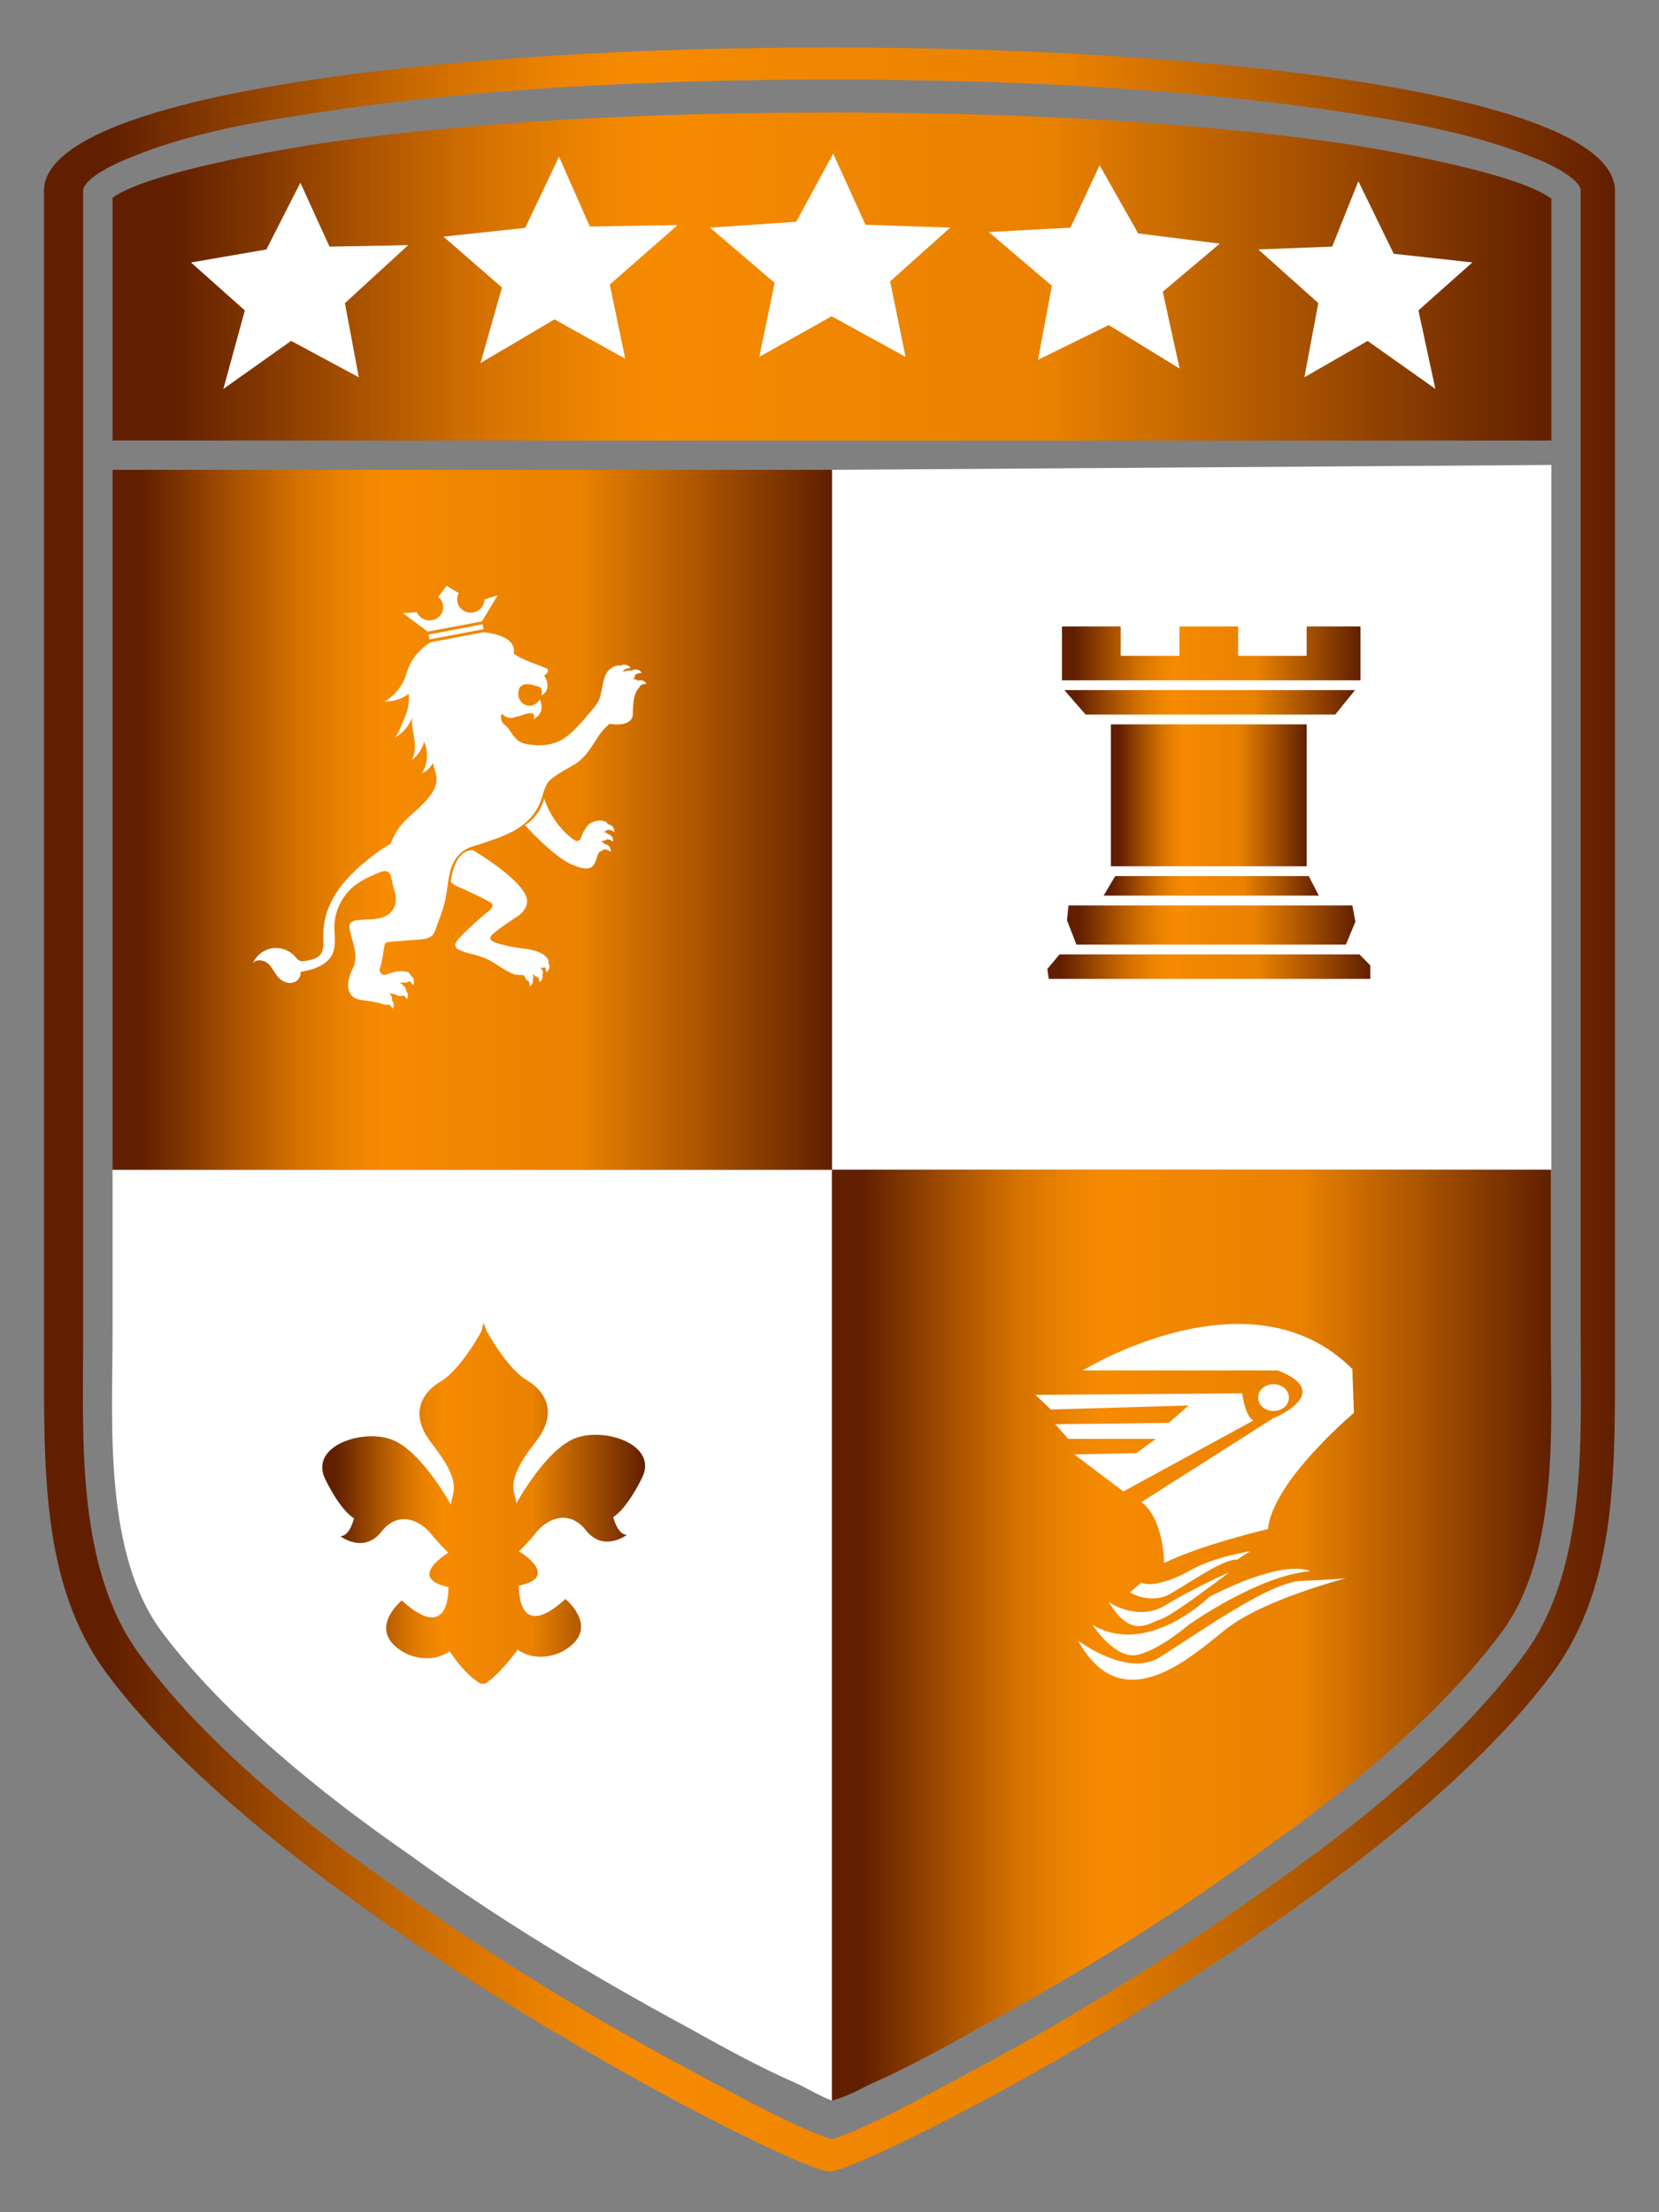 <?xml version="1.0" encoding="UTF-8"?>
<svg id="Layer_1" xmlns="http://www.w3.org/2000/svg" xmlns:xlink="http://www.w3.org/1999/xlink" viewBox="0 0 339 452">
  <rect x="0" y="0" width="339" height="452" fill="#808080" stroke="none"/>
  <defs>
    <style>
      .cls-1 {
        fill: url(#linear-gradient-5);
      }

      .cls-1, .cls-2, .cls-3, .cls-4, .cls-5, .cls-6, .cls-7, .cls-8, .cls-9, .cls-10 {
        fill-rule: evenodd;
      }

      .cls-2 {
        fill: url(#linear-gradient-7);
      }

      .cls-3 {
        fill: url(#linear-gradient-8);
      }

      .cls-4 {
        fill: url(#linear-gradient-2);
      }

      .cls-5 {
        fill: url(#linear-gradient-3);
      }

      .cls-6 {
        fill: url(#linear-gradient-4);
      }

      .cls-7 {
        fill: url(#linear-gradient-9);
      }

      .cls-8, .cls-11 {
        fill: #fff;
      }

      .cls-12 {
        fill: url(#linear-gradient-6);
      }

      .cls-13 {
        fill: url(#linear-gradient-10);
      }

      .cls-9 {
        fill: url(#linear-gradient-11);
      }

      .cls-10 {
        fill: url(#linear-gradient);
      }
    </style>
    <linearGradient id="linear-gradient" x1="23" y1="56.5" x2="317" y2="56.5" gradientUnits="userSpaceOnUse">
      <stop offset=".04" stop-color="#611f00"/>
      <stop offset=".08" stop-color="#762e00"/>
      <stop offset=".18" stop-color="#ad5500"/>
      <stop offset=".26" stop-color="#d57200"/>
      <stop offset=".33" stop-color="#ed8400"/>
      <stop offset=".38" stop-color="#f78b00"/>
      <stop offset=".45" stop-color="#f28700"/>
      <stop offset=".65" stop-color="#ea8200"/>
      <stop offset=".8" stop-color="#b15900"/>
      <stop offset="1" stop-color="#611f00"/>
    </linearGradient>
    <linearGradient id="linear-gradient-2" x1="170" y1="334.1" x2="317" y2="334.1" xlink:href="#linear-gradient"/>
    <linearGradient id="linear-gradient-3" x1="214.01" y1="197.5" x2="280" y2="197.5" xlink:href="#linear-gradient"/>
    <linearGradient id="linear-gradient-4" x1="218.03" y1="189" x2="276.96" y2="189" xlink:href="#linear-gradient"/>
    <linearGradient id="linear-gradient-5" x1="225.51" y1="181" x2="269.49" y2="181" xlink:href="#linear-gradient"/>
    <linearGradient id="linear-gradient-6" x1="227" y1="162.5" x2="267" y2="162.5" xlink:href="#linear-gradient"/>
    <linearGradient id="linear-gradient-7" x1="217.48" y1="143.5" x2="276.89" y2="143.5" xlink:href="#linear-gradient"/>
    <linearGradient id="linear-gradient-8" x1="217" y1="133.5" x2="278" y2="133.5" xlink:href="#linear-gradient"/>
    <linearGradient id="linear-gradient-9" x1="65.83" y1="307.14" x2="131.82" y2="307.14" xlink:href="#linear-gradient"/>
    <linearGradient id="linear-gradient-10" y1="167.5" x2="170" y2="167.5" xlink:href="#linear-gradient"/>
    <linearGradient id="linear-gradient-11" x1="8.99" y1="226.71" x2="330.01" y2="226.71" xlink:href="#linear-gradient"/>
  </defs>
  <polygon class="cls-8" points="317 239 317 95 170 96 170 239 317 239"/>
  <path class="cls-8" d="M170,429.2c-2.66-1-5.32-2.68-7.6-3.68-7.6-3.33-14.82-7.36-22.03-11.36-19.75-10.69-39.11-22.38-56.98-35.4-17.84-12.36-37.6-28.4-50.13-45.09-12.16-16.04-10.26-42.76-10.26-61.12v-33.55h147v190.2Z"/>
  <path class="cls-10" d="M23,90v-49.6c7.58-5.58,39.4-10.83,47.74-11.82,32.2-4.27,66.68-5.58,99.26-5.58,32.68,0,67.27,1.32,99.58,5.65,8.34,1,40.21,6.32,47.42,11.97v49.39h-147"/>
  <path class="cls-8" d="M61.38,37.33l-6.95,13.64-15.4,2.66,11,9.8-4.39,16.04,13.84-9.82,13.84,7.44-2.84-15.15,12.92-11.85-16.07.3-5.95-13.05Z"/>
  <path class="cls-8" d="M102.57,58.75l-4.38,15.43,15.11-8.92,14.46,8.03-3.15-15.15,13.84-12.14-17.93.27-6.29-14.25-6.91,14.54-16.71,1.79,11.96,10.39Z"/>
  <path class="cls-8" d="M170.25,31.38l-7.56,13.93-17.61,1.2,13.21,11.28-3.14,15.13,14.78-8.3,15.11,8.3-3.15-15.43,12.27-10.98-17.3-.59-6.61-14.54Z"/>
  <path class="cls-8" d="M224.69,33.77l-5.95,12.75-16.7.89,12.9,10.98-2.84,15.13,14.46-7.1,14.48,8.89-3.44-15.71,11.65-9.82-16.68-2.09-7.88-13.93Z"/>
  <path class="cls-8" d="M277.56,37.04l-5.34,13.34-15.09.59,12.25,10.96-2.84,15.15,12.92-7.42,13.84,9.8-3.46-16.04,11.02-9.8-16.07-1.77-7.22-14.82Z"/>
  <path class="cls-4" d="M170,429.2c3.63-1,6.27-2.68,8.53-3.68,7.54-3.33,14.71-7.36,21.87-11.36,19.6-10.69,38.82-22.38,56.55-35.4,17.71-12.36,37.32-28.4,49.76-45.09,12.06-16.04,10.18-42.76,10.18-61.12v-33.55h-146.89v190.2Z"/>
  <g>
    <polygon class="cls-5" points="216.51 195 214.01 197.98 214.3 200 280 200 280 197.24 277.79 195 216.51 195"/>
    <polygon class="cls-6" points="218.33 185 218.03 188.04 219.96 193 275.02 193 276.96 188.32 276.34 185 218.33 185"/>
    <polygon class="cls-1" points="269.49 183 267.43 179 227.88 179 225.51 183 269.49 183"/>
    <rect class="cls-12" x="227" y="148" width="40" height="29"/>
    <polygon class="cls-2" points="217.48 141 221.83 146 272.84 146 276.89 141 217.48 141"/>
    <polygon class="cls-3" points="217 128 217 139 278 139 278 128 267 128 267 134 253 134 253 128 241 128 241 134 229 134 229 128 217 128"/>
  </g>
  <g>
    <path class="cls-8" d="M221.28,280s34.15-21.16,55.05-.29l.33,8.97s-16.58,13.9-17.57,23.73c0,0-13.59,3.19-21.22,6.95,0,0,0-8.98-4.64-12.44l26.85-17.09s12.93-5.22,1.01-9.83h-39.8Z"/>
    <path class="cls-8" d="M211.59,285l42.22-.31s.68,4.95,2.34,5.53l-26.6,14.51-10.02-7.56,12.67-.27,3.99-2.91h-17.92l-2.64-3,23.2-.27,4.05-3.55-28.16.82-3.13-2.99Z"/>
    <path class="cls-8" d="M233.21,323.35l-2.33,2.03s4.33,2.58,8.31.23c3.96-2.27,10.95-7.2,13.59-6.93l2.64-1.73s-7.28,1.15-11.94,3.76c-4.62,2.63-8.6,3.49-10.27,2.63"/>
    <path class="cls-8" d="M226.58,327.37s5.98,4.07,11.61.59c5.63-3.49,12.93-6.68,12.93-6.68,0,0-11.26,8.69-13.92,9.56-2.66.87-5.98,4.05-10.62-3.47"/>
    <path class="cls-8" d="M223.26,332.01s4.66,7.24,9.28,6.08c4.66-1.15,10.31-6.08,10.31-6.08,0,0,14.25-10.12,24.85-10.98,0,0-4.64-2.9-20.56,5.22,0,0-12.6,12.42-23.88,5.76"/>
    <path class="cls-8" d="M275,322.48s-16.89,4.32-24.52,10.41c-7.61,6.08-21.24,18.53-30.2,2.3,0,0,9.94,7.54,16.58,3.48,6.62-4.05,22.23-15.32,28.84-15.65,6.66-.27,9.3-.54,9.3-.54"/>
    <path class="cls-8" d="M263.38,285.55c0,1.53-1.38,2.75-3.14,2.75s-3.16-1.22-3.16-2.75,1.44-2.74,3.16-2.74,3.14,1.21,3.14,2.74"/>
  </g>
  <path class="cls-7" d="M99.36,271.8s3.89,7.34,8.08,10.09c0,0,8.67,4.27,1.96,12.78-6.72,8.55-3.91,10.09-3.91,12.54,0,0,6.15-11.31,12.3-13.45,6.13-2.13,16.75,1.54,13.39,8.23-3.35,6.73-5.87,7.97-5.87,7.97,0,0,.84,3.64,2.8,3.64,0,0-4.76,3.64-8.37-.91-3.63-4.57-8.09-2.14-10.06.29-1.96,2.45-3.63,3.97-3.63,3.97,0,0,8.65,5.2,0,7.03,0,0-.56,11.9,9.48,2.73,0,0,7.56,6.11-.54,10.68,0,0-4.76,2.73-9.22-.32,0,0-3.42,4.8-6.58,6.92h-.97c-3.35-1.82-6.32-6.6-6.32-6.6-4.48,3.05-9.24.3-9.24.3-8.09-4.55-.56-10.68-.56-10.68,10.06,9.15,9.52-2.75,9.52-2.75-8.69-1.82,0-7.02,0-7.02,0,0-1.67-1.52-3.65-3.97-1.95-2.41-6.43-4.89-10.04-.3-3.63,4.59-8.37.91-8.37.91,1.94,0,2.78-3.66,2.78-3.66,0,0-2.52-1.2-5.85-7.93-3.37-6.7,7.24-10.36,13.41-8.21,6.13,2.14,12.26,13.41,12.26,13.41,0-2.43,2.82-3.97-3.89-12.5-6.72-8.54,1.94-12.81,1.94-12.81,4.2-2.73,8.11-10.07,8.11-10.07l.51-1.85.53,1.52Z"/>
  <rect class="cls-13" x="23" y="96" width="147" height="143"/>
  <g>
    <path class="cls-11" d="M107.24,168.62c3.26-2.02,3.93-5.48,3.93-5.48,1.68,4.8,4.57,7.38,6.2,8.52.49.35,1.2.11,1.35-.46.32-1.19,1.07-2.18,1.47-2.64.16-.19.36-.34.59-.45,1.15-.55,2.07-.56,2.8-.29.31.11.52.32.64.57.46.11,1.4.46,1.28,1.65,0,0-.61-.55-1.4-.51-.14.19-.35.33-.63.4-.14.04-.23.07-.23.07.1,0,.2.02.3.03.27.04.46.16.59.33.49.14,1.26.54,1.15,1.62,0,0-.52-.46-1.21-.51-.13.14-.32.24-.57.27-.39.04-.68.15-.68.15.04.02.09.03.13.05.25.1.43.27.54.46.46.1,1.42.45,1.3,1.66,0,0-.62-.56-1.42-.51-.14.16-.33.3-.57.37-.32.1-.61.41-.8,1.14-.61,2.34-1.46,3.15-5.17,1.58-3.71-1.56-9.56-8.04-9.56-8.04Z"/>
    <polygon class="cls-11" points="98.83 128.55 87.76 130.64 87.56 129.65 98.63 127.55 98.83 128.55"/>
    <g>
      <path class="cls-11" d="M132.12,139.7c-.55-.81-1.28-.77-1.77-.62-.24-.23-.58-.35-.98-.28-.02,0-.04,0-.06.01.34-.22.47-.56.45-.89.59-.48,1.39-.43,1.39-.43-.72-1.06-1.76-.67-2.14-.47-.1-.02-.2-.04-.31-.03-.41.02-.87.1-1.38.25.03-.08.04-.15.05-.22.59-.57,1.48-.51,1.48-.51-.7-1.04-1.71-.68-2.11-.49-.17-.06-.36-.08-.56-.04-1.11.24-2.2.92-2.68,2.57-.36,1.21-.52,2.46-.84,3.68-.36,1.39-1.16,2.2-2.14,3.36-1.64,1.93-3.28,3.99-5.45,5.39-2.2,1.42-5.18,1.55-7.72,1-1.38-.3-2.11-1.13-2.87-2.26-.3-.44-.57-.91-.96-1.28-.22-.21-.48-.39-.68-.62-.42-.46-.58-1.14-.41-1.73.03-.1.09-.22.2-.2.06,0,.1.06.14.1.53.6,1.45.85,2.23.61.66-.21,1.35-.35,2-.58,2.93-1.02,2.03.9,2.03.9,2.64-1.34,1.27-4,1.27-4-.4.82-1.64,1.26-1.64,1.26-2.01.26-3.28-1.62-2.56-3.47.72-1.85,4.2-.3,4.2-.3.59.07.4,1.68.4,1.68,2.36-1.47.48-4.09.48-4.09,1.15-.55.66-1.37.66-1.37-2.3-.99-4.84-1.64-6.9-3.09,0,0,.92-2.57-3.24-3.79-.96-.28-1.91-.51-2.88-.57l-10.85,2.05c-.72.44-1.39.99-2,1.57-.85.8-1.57,1.74-2.11,2.77-.47.89-.68,1.75-1.02,2.69-.66,1.83-1.84,3.33-3.39,4.53-.33.25-.72.5-1.12.51,1.84.15,3.74-.41,5.18-1.54.12,1.56-.09,3.19-.72,4.62-.64,1.45-1.07,2.98-2.04,4.29,1.6-.89,2.85-2.35,3.45-4.04-.12,1.47.26,2.93.46,4.39.2,1.46.21,3.04-.56,4.31,1.27-.93,2.19-2.29,2.56-3.8.93,2.07.75,4.58-.47,6.5.97-.42,1.78-1.19,2.23-2.12.43,1.51,1.08,2.89.62,4.45-.37,1.24-1.16,2.31-2.02,3.27-1.8,2.01-4.17,3.56-5.69,5.81-.63.93-1.16,1.94-1.5,2.99-1.55.79-2.98,1.89-4.35,2.96-5.32,4.2-9.61,9.21-9.42,16.26.03,1.18.15,2.49-.61,3.42-.69.84-1.89,1.08-2.99,1.25-.42.07-.87.13-1.26-.04-.38-.17-.63-.52-.9-.83-1.14-1.32-3.03-1.98-4.77-1.68-1.74.3-3.28,1.55-3.89,3.16.57-1.09,2.34-.83,3.23.03.89.86,1.33,2.09,2.22,2.95.72.69,1.78,1.11,2.76.87.98-.24,1.76-1.24,1.53-2.2,2.59-.42,5.46-1.33,6.55-3.64.83-1.77.36-3.82.41-5.77.07-3.24,1.72-6.42,4.36-8.4,1.49-1.12,3.24-1.86,4.98-2.56,2.51-1.02,2.21,1.61,2.76,3.24.6,1.8.78,3.63-.71,5.08-2.58,2.51-8.76.13-8.32,3.07.45,2.94,2.08,5.5.65,8.33-1.43,2.83-1.47,5.93,1.75,6.39,1.82.26,3.48.47,4.55.89.36.14.71.12,1.01-.01.61.3.9.91.9.91.43-.78.14-1.35-.19-1.71.09-.32.06-.67-.18-1-.11-.15-.23-.3-.37-.46,0,0,.9.05,1.78.47.41.2.81.15,1.12-.04.48.32.71.81.71.81.41-.75.17-1.31-.15-1.67.03-.28-.04-.57-.27-.84-.27-.31-.61-.61-1.05-.9,0,0,.42-.05.99,0,.4.04.73-.09.95-.31.53.32.78.85.78.85.55-1-.07-1.66-.47-1.96-.09-.35-.35-.67-.82-.79-.99-.25-2.32-.16-4.14.55-.79.31-1.6-.41-1.34-1.2.51-1.5.64-3.05.92-4.6.03-.19.07-.39.2-.55.21-.27.6-.31.94-.34,2.01-.15,4.01-.3,6.02-.45,1.01-.08,2.15-.21,2.78-.99.26-.32.4-.71.53-1.1.72-2.06,1.56-3.99,2-6.14.33-1.63.49-3.29.79-4.92.53-2.84,2.18-5.32,5.27-6.01,3.39-1.15,7.11-2.16,9.95-4.4,1.36-1.07,2.43-2.42,3.16-3.96.83-1.76.89-4,2.5-5.32,1.46-1.2,3.41-2.1,5.05-3.17,1.98-1.29,3.26-3.53,4.5-5.46.7-1.08,1.38-1.75,2.3-2.62,1.64.3,4.74.28,4.78-1.96.02-2.03.17-4.18,1.15-5.24.15-.16.24-.34.28-.52.59-.52,1.43-.46,1.43-.46Z"/>
      <polygon class="cls-11" points="102.28 137.09 100.68 135.4 103.23 136.02 102.28 137.09"/>
    </g>
    <path class="cls-11" d="M92.93,128l-5.54,1.05-5.05-3.77,2.85-.2c.49,1.17,1.78,1.88,3.11,1.63,1.51-.29,2.5-1.71,2.2-3.17-.13-.64-.48-1.19-.96-1.57l1.73-2.26,2.48,1.47c-.3.53-.41,1.17-.29,1.81.29,1.47,1.76,2.43,3.27,2.14,1.33-.25,2.25-1.38,2.25-2.65l2.72-.85-3.22,5.33-5.54,1.05Z"/>
    <path class="cls-11" d="M99.6,184.03c-1.65-.88-3.36-1.65-5.06-2.44-.85-.39-1.78-.71-2.44-1.39,0,0,.56-6.58,4.56-6.48,0,0,11.01,6.45,11.05,10.41.01,1.14-.82,2.32-1.77,2.95-1.74,1.15-3.52,2.32-5.12,3.66-1.68,1.41.39,1.88,1.7,2.23,1.09.29,2.19.55,3.32.69,1.96.25,4.63.47,5.97,2.08.27.32.33.7.24,1.03.18.33.56,1.26-.44,1.89,0,0,.04-.56-.27-1.05-.23.11-.5.15-.79.11-.04,0-.08-.01-.12-.01,0,0,.24.21.42.58.16.33.11.64-.05.89.13.43.13,1.05-.6,1.51,0,0,.04-.55-.25-1.03-.26,0-.53-.1-.73-.36-.11-.14-.25-.24-.41-.27,0,0,.1.17.16.43.06.26,0,.47-.11.64.1.42.06.99-.62,1.42,0,0,.05-.6-.3-1.1-.25-.06-.46-.23-.56-.54-.08-.25-.23-.48-.43-.64,0,0-1.6-.05-1.94-.18-1.57-.61-2.9-1.61-4.32-2.48-1.47-.9-3.25-1.43-4.87-1.79-.58-.13-1.14-.35-1.69-.58-.41-.17-.86-.37-1.03-.77-.22-.53.16-1.11.54-1.54.86-.98,1.86-1.94,2.82-2.81.85-.78,1.71-1.54,2.58-2.3.48-.42,1.14-.76,1.44-1.35.44-.86-.18-1.02-.87-1.39Z"/>
  </g>
  <path class="cls-9" d="M330,39v234.42c0,26.38.75,50.09-12.78,68.45-36.09,48.75-140.58,101.84-147.73,101.84s-111.64-53.1-147.72-101.84c-13.53-18.36-12.78-42.07-12.78-68.45V39C9-.07,330-.07,330,39h0ZM170,437.06c7.9-2.33,25.56-12.36,31.95-15.69,20.3-11.02,39.85-23.38,58.65-36.74,18.04-12.68,37.96-29.06,50.74-46.42,13.16-17.71,11.65-44.42,11.65-64.79V38.99c0-2.67-7.52-6.03-9.4-6.69-10.52-4.35-23.67-7.02-34.58-8.68-34.97-5.68-73.68-7.36-109.02-7.36s-74.06,1.67-109.02,7.36c-11.27,1.66-24.43,4.33-34.58,8.68-1.88.66-9.4,4.01-9.4,6.69v234.44c0,20.36-1.5,47.08,11.66,64.79,12.78,17.36,32.7,33.74,50.75,46.42,18.42,13.36,38.34,25.72,58.64,36.74,6.38,3.33,24.06,13.36,31.95,15.69h0Z"/>
</svg>